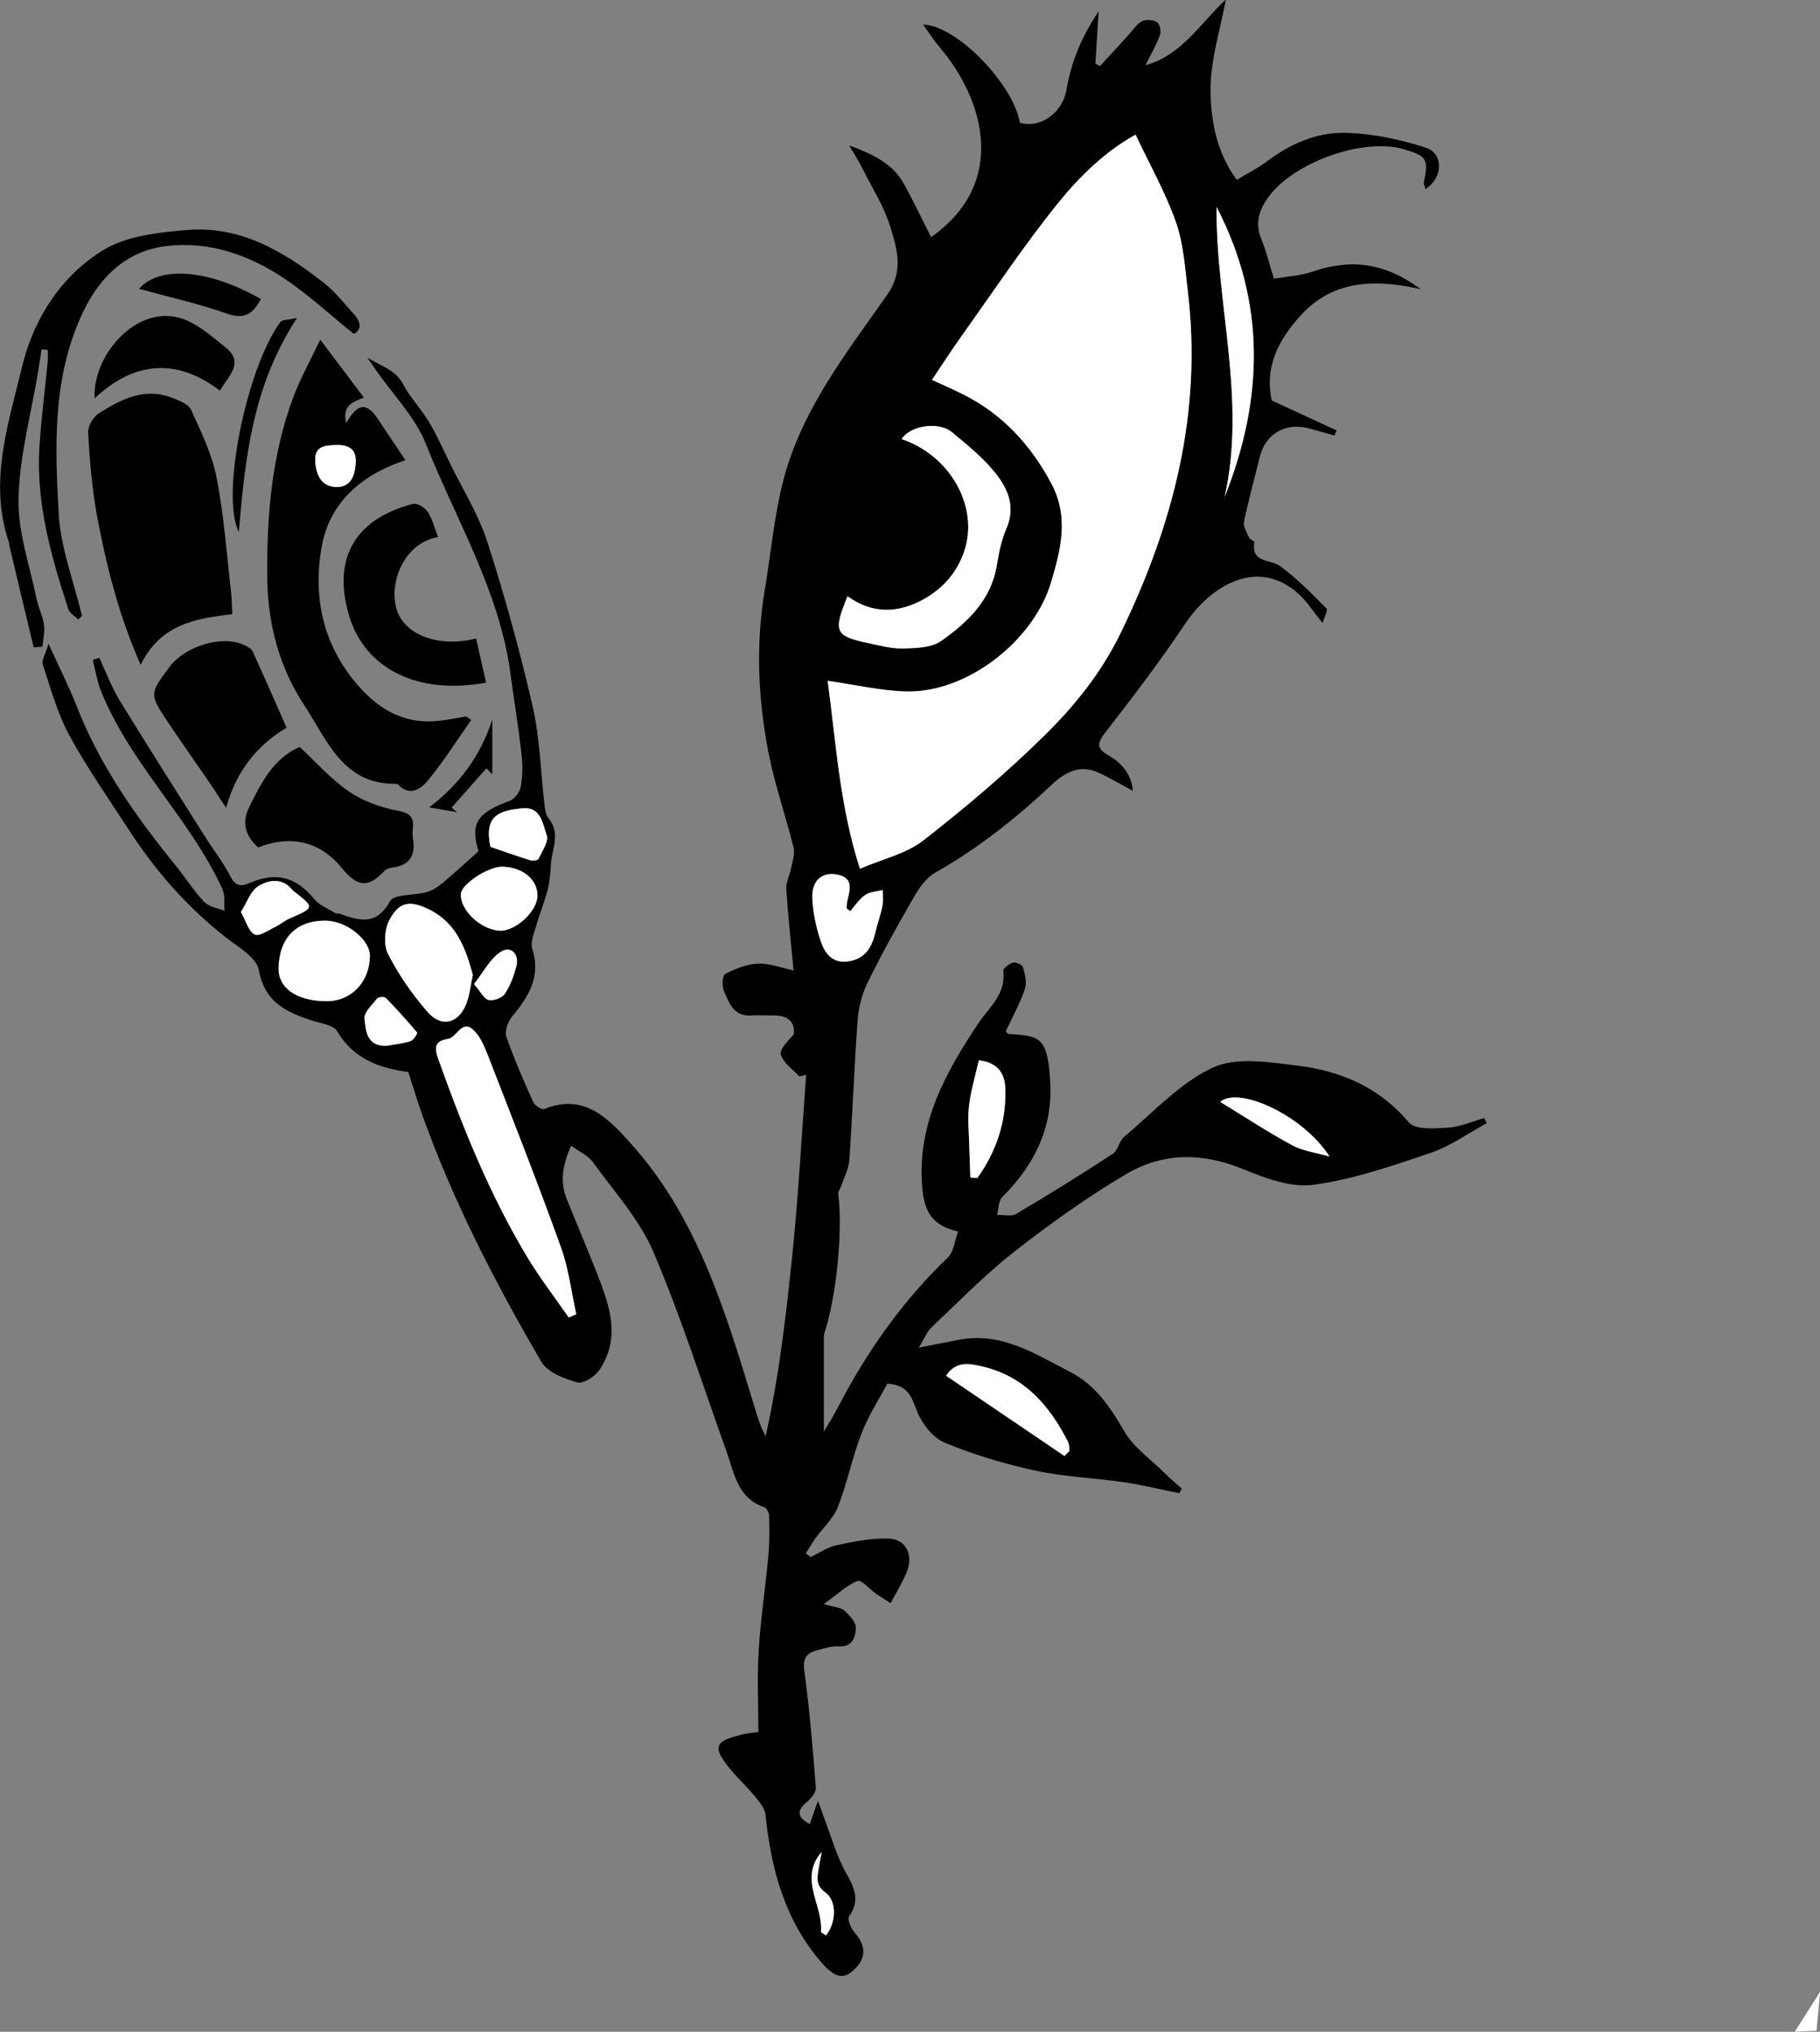 <?xml version="1.0" encoding="UTF-8"?> <svg xmlns="http://www.w3.org/2000/svg" id="Layer_2" data-name="Layer 2" viewBox="0 0 120.04 134"><rect x="0" y="0" width="120.04" height="134" fill="#808080" stroke="none"/><defs><style> .cls-1, .cls-2 { stroke-width: 0px; } .cls-2 { fill: #fff; } </style></defs><g id="_Слой_1" data-name="Слой 1"><g><path class="cls-1" d="m74.79,52.19c-.8-.42-1.58-.9-2.4-1.26-1.19-.53-2.18.03-3.02.82-2.36,2.22-4.87,4.21-7.7,5.81-.58.33-1.04.99-1.39,1.6-1.08,1.86-2.12,3.74-3.07,5.67-.37.76-.59,1.66-.65,2.51-.22,3.05-.33,6.11-.54,9.16-.04.59-.35,1.15-.54,1.73-.06.17-.21.35-.19.52.3,2.43-.11,6.71-.91,9.15-.02.07-.04.16-.04.24,0,2.06,0,4.13,0,6.27.28-.48.61-.98.88-1.51,1.92-3.7,4.27-7.07,7.29-9.96.4-.38.46-1.12.68-1.72-1.75-.43-2.25-1.28-2.38-3.12-.27-4.08,1.57-7.38,3.71-10.6.71-1.07,1.85-1.93,1.65-3.46-.02-.16.38-.48.63-.55.2-.05.63.13.67.29.13.46.27,1.02.13,1.44-.33.96-.83,1.87-1.26,2.79.06.07.11.17.16.18,2.11.12,2.6.19,2.77,3.19.17,3.02-1.06,5.47-3.16,7.56-.26.25-.24.79-.35,1.19.43-.02.94.12,1.26-.07,2.15-1.27,4.27-2.59,6.37-3.96.34-.22.42-.84.75-1.12,1.91-1.6,3.66-3.55,5.85-4.57,1.55-.72,3.73-.36,5.59-.13,2.85.35,5.39,1.42,7.35,3.75.42.5,1.71.39,2.58.34.8-.05,1.59-.41,2.38-.63l.17.34c-1.23.66-2.39,1.51-3.69,1.95-2.54.86-5.13,1.76-7.76,2.11-1.49.2-3.19-.45-4.66-1.05-2.65-1.09-5.24-1.08-7.63.32-2.59,1.52-5.05,3.29-7.42,5.14-1.94,1.52-3.67,3.3-5.47,5-.29.28-.45.7-.83,1.33,1.15-.23,1.91-.38,2.66-.52,2.81-.54,5.04.95,7.34,2.13,1.65.85,2.63,2.31,3.55,3.9.61,1.05,1.71,1.82,2.6,2.7.38.38.79.72,1.19,1.08l-.15.31c-1.2-.24-2.4-.54-3.61-.72-1.96-.29-3.95-.35-5.88-.77-2.04-.44-4.07-1.05-6-1.85-.78-.32-1.5-1.26-1.82-2.08-.35-.89-.53-1.7-1.95-1.81-.52.97-1.24,2.08-1.71,3.29-.61,1.58-.94,3.27-1.56,4.85-.3.77-.99,1.38-1.49,2.08-.22.31-.41.65-.62.97.11.08.21.17.32.25.56-.27,1.11-.65,1.7-.78,1.13-.24,2.3-.48,3.44-.44,1.18.04,1.67,1.13,1.17,2.27-.29.67-.67,1.3-1.04,1.99-.45-.3-.73-.46-.98-.64-.41-.29-.95-.93-1.2-.83-.72.29-1.32.88-2.23,1.53.72.21,1.13.22,1.35.42.34.31.78.77.77,1.15-.02.58-.21,1.28-1.14,1.22-.46-.03-.94.13-1.39.25-.7.18-.99.5-.87,1.37.35,2.56.56,5.13.76,7.71.02.3-.31.7-.58.92-.66.56-.71,1,.18,1.47.15-.44.3-.85.54-1.54.19.53.28.79.38,1.06.48,1.26.84,2.59,1.5,3.75.56.99.89,1.8.17,2.83-.13.19.14.79.38,1.07.79.91.76,1.76-.18,2.55-.67.57-1.26.3-2.06-.64-2.4-2.8-3.28-6.13-3.65-9.69-.05-.46-.45-.92-.78-1.31-.63-.76-1.39-1.42-1.95-2.23-.66-.94-.43-1.33.73-1.63.23-.06.46-.14.69-.18.23-.05.47-.06.84-.11,0-1.81-.09-3.61.02-5.39.13-2.09.45-4.17.64-6.25.08-.87.07-1.76.05-2.63,0-.19-.17-.5-.33-.56-1.76-.6-1.97-2.24-2.48-3.67-1.58-4.4-3-8.88-4.83-13.18-.92-2.14-2.59-3.97-3.98-5.9-.32-.45-.91-.7-1.44-1.09-.56,1.25-.75,2.35-.3,3.49.62,1.55,1.28,3.09,1.89,4.64.85,2.18,1.78,4.39.29,6.64-.29.44-1.07.95-1.47.84-.86-.24-1.96-.66-2.37-1.35-3.03-5.19-5.79-10.53-7.83-16.21-.34-.94-.62-1.89-.95-2.91-1.88-.25-3.61-.85-4.7-2.7-.24-.4-1.04-.5-1.6-.68-1.72-.55-3.17-1.2-3.56-3.35-.15-.82-1.34-1.5-2.15-2.13-2.56-2-4.66-4.39-6.42-7.11-1.34-2.07-2.77-4.1-3.94-6.26-.78-1.44-1.22-3.08-1.74-4.65-.09-.28.18-.68.38-1.36.74,1.62,1.37,2.87,1.88,4.17,1.53,3.9,3.91,7.26,6.52,10.47.64.79,1.18,1.66,1.88,2.39.31.32.88.4,1.33.58-.04-.49.05-1.04-.15-1.46-2.16-4.68-6.1-8.26-8.02-13.09-.25-.64-.35-1.33-.52-2,.14-.05.29-.09.43-.14.44.95.81,1.94,1.35,2.83,1.84,3.01,3.75,5.99,5.63,8.98.55.87,1.2,1.69,1.66,2.6.32.64.69.7,1.23.46,1.8-.78,3.1-.42,4.31,1.05.34.41.92.63,1.4.93.06.04.16,0,.24.02,1.28.45,2.43.86,3.35-.81.27-.49,1.61-.37,2.44-.61.39-.11.75-.36,1.07-.63.77-.64,1.51-1.33,2.33-2.06-.55-1.83-.13-2.52,2.09-3.34.32-.12.64-.58.7-.93.12-.69.13-1.41.05-2.1-.2-1.78-.49-3.55-.73-5.32-.72-5.47-3.59-10.15-5.57-15.15-.71-1.8-2.2-3.29-3.33-4.93-.13-.19-.26-.37-.54-.78,1.01.6,1.88.83,2.36,1.76.46.87,1.18,1.6,1.69,2.46.53.88.95,1.83,1.4,2.75.84,1.72,1.88,3.37,2.46,5.17,1.15,3.57,2.15,7.2,2.99,10.85.48,2.11.53,4.32.78,6.48.04.31.08.68.26.9.84,1,.21,2.06.16,3.08-.02.55-.08,1.11-.21,1.64-.2.79-.52,1.54-.74,2.33-.15.52-.42,1.13-.27,1.58.59,1.86-.28,3.18-1.37,4.5-.26.32-.46.93-.34,1.29.51,1.46,1.13,2.89,1.77,4.3.1.23.57.53.73.46,2.67-1.09,4.28.69,5.73,2.3,4.43,4.94,6.25,11.17,8.13,17.34.2.64.38,1.29.74,1.94.87-3.89,1.33-7.84,1.74-11.79.42-4.01.63-8.04.93-12.05-.15.04-.3.08-.45.11-.43-.47-1.06-.89-1.22-1.44-.1-.35.48-.91.86-1.34.08-.91-.49-1.26-1.38-1.24-.48,0-.96-.03-1.44,0-1.17.08-1.45-.85-1.8-1.63-.14-.31-.09-1.01.1-1.11.66-.34,1.42-.65,2.15-.68.75-.03,1.51.27,2.35.45-.18-1.93-.37-3.64-.48-5.36-.03-.44.22-.9.31-1.35.09-.46.28-.97.17-1.39-.52-2.11-1.25-4.17-1.66-6.29-.69-3.56-.84-7.16-.23-10.76.41-2.45.62-4.95,1.26-7.34,1.23-4.57,4.14-8.27,6.8-12.06,1.12-1.59.65-3.05.2-4.52-.4-1.31-1.17-2.51-1.79-3.75-.22-.45-.49-.87-.91-1.59,1.64.61,2.86,1.22,3.58,2.49.65,1.16,1.21,2.36,1.82,3.56,5.17-3.64,3.41-9.2.57-12.52-.38-.44-.69-.94-1.1-1.5,2.23.05,5.97,3.96,6.39,6.48,1.38.38,2.8-.66,3.07-2.18.31-1.81.98-3.48,2.12-5.17-.08,1.3-.15,2.37-.21,3.45.1.05.2.11.3.16.65-.71,1.31-1.42,1.96-2.14.26-.29.49-.67.81-.82.28-.13.74-.1,1,.07.18.11.28.61.18.86-.26.69-.64,1.34-.95,1.97,2.41-.65,3.68-2.85,5.3-4.33-.35,1.94-1.02,3.97-1.01,5.99.02,2,.4,4.1,1.73,5.9.7-.42,1.38-.76,1.97-1.2,1.54-1.17,3.3-1.94,5.18-1.9,1.79.04,3.62.43,5.32.98,1.2.39,1.13,2-.02,2.73-.04-.16-.14-.31-.11-.43.32-1.54.21-1.74-1.29-2.19-2.74-.82-7.46.91-9.05,3.27-.57.85-.79,1.66-.38,2.65.32.76.51,1.58.83,2.61.83-.14,1.74-.19,2.56-.47,2.46-.84,4.71-.63,7.12,1.16-3.16-.72-5.84-.54-7.91,1.73-1.42,1.56-2.41,3.36-1.91,5.61,1.42.66,2.85,1.32,4.28,1.98-.05.11-.1.22-.15.33-.59-.16-1.18-.34-1.77-.49-1.5-.37-2.79.42-3.15,1.9-.35,1.42-.74,2.83-1.04,4.27-.07.32.19.72.34,1.06.06.13.35.22.34.3-.22,1.4,1.05,1.1,1.69,1.57,1.11.81,2.09,1.81,3.06,2.79.12.12-.15.62-.25.97-.6-.74-1.02-1.41-1.59-1.93-2.75-2.47-5.85-.46-7.49,2-1.65,2.48-3.47,4.85-5.29,7.2-.56.72-.47,1.05.27,1.47.94.53,1.52,1.35,1.59,2.33Zm-18.07,5.11c1.48-.64,3.03-.98,4.17-1.86,2.8-2.18,5.52-4.48,8.04-6.97,1.96-1.94,3.7-4.1,4.96-6.67,3.49-7.17,5.42-14.59,4.45-22.6-.18-1.53-.28-3.11-.78-4.54-.69-1.96-1.73-3.79-2.66-5.77-2.02,1.11-3.71,2.77-5.16,4.57-2.26,2.81-4.27,5.83-6.36,8.77-.64.89-1.23,1.82-1.91,2.83.77.36,1.43.64,2.06.96,2.58,1.29,4.43,3.29,5.79,5.83,1.2,2.23.66,4.37,0,6.58-1.14,3.82-5.51,7.26-9.5,7.18-1.71-.03-3.41-.44-5.23-.7.55,4.07.79,8.24,2.13,12.4Zm-.82-17.98c-.96,2.32-.83,2.61,1.34,3.08.77.17,1.56.38,2.34.36.85-.02,1.86-.05,2.5-.5,1.73-1.22,3.28-2.68,3.66-4.96.14-.82.3-1.67.63-2.43.67-1.53.05-2.77-.86-3.85-.79-.94-1.77-1.74-2.72-2.52-.89-.74-2.76-.44-3.32.45,3.22,1.09,5.11,4.48,4.13,7.39-.48,1.44-1.43,2.5-2.73,3.2-1.64.9-3.32.96-4.97-.22Zm-18.39,47.56c.17-.07.33-.14.5-.21-.33-1.47-.5-3-1.01-4.41-1.53-4.23-3.18-8.42-4.8-12.61-.24-.61-.51-1.29-.97-1.72-.78-.74-1.08.49-1.68.58-.93.15-.9.61-.63,1.36,1.61,4.51,3.4,8.94,5.87,13.05.83,1.37,1.81,2.64,2.72,3.96Zm-6.32-22.57c-.47-1.74-1.07-3.41-2.83-4.3-1.31-.67-2.04-.56-2.68.67-.32.61-.39,1.64-.09,2.23.7,1.36,1.59,2.65,2.59,3.81.93,1.08,2.07.79,2.58-.53.23-.58.28-1.22.42-1.87Zm-9.7-3.59c-1.91-.02-3.05,1.12-3.1,3.11-.03,1.32,1.16,2.17,3.1,2.2,1.66.03,2.89-1.22,2.92-2.97.02-1.08-1.53-2.32-2.91-2.34ZM80.24,13.65c-.05,6.39,1.99,12.71.53,19.13,2.57-6.44,2.74-12.83-.53-19.13Zm-24.16,46.45c-.08-.06-.17-.13-.25-.19.01-.15.01-.31.04-.45.16-.74.49-1.56-.66-1.78-.98-.19-1.68.39-1.64,1.51.03.96.25,1.95.55,2.87.27.8.77,1.51,1.84,1.34,1.13-.17,1.55-.96,1.78-1.95.13-.57.34-1.12.45-1.69.07-.34.02-.7.02-1.06-.39.1-.84.11-1.16.33-.39.27-.66.71-.98,1.07Zm14.12,35.92c.11-.11.22-.23.33-.34-.02-.19,0-.4-.08-.56-1.24-2.46-2.94-4.41-5.77-5.03-.78-.17-1.63-.34-2.29.63,2.64,1.79,5.22,3.54,7.8,5.29Zm-37.03-38.86c-.94-.03-2.74,1.14-2.78,1.8-.06,1.05,1.29,2.33,2.54,2.42,1.03.07,2.49-1.26,2.51-2.29.02-1.07-.94-1.88-2.28-1.93Zm30.83,20.49c.15,0,.31.02.46.03,1.24-1.72,1.89-3.66,1.85-5.8-.02-.92-.34-1.79-1.75-1.96-.23,1.02-.53,2.01-.65,3.02-.1.86,0,1.75.02,2.63.02.69.04,1.38.07,2.07ZM15.89,60.15c.35.62.52,1.29.91,1.48.3.15.91-.29,1.36-.5.32-.15.59-.4.91-.54,1.69-.74,1.69-.73.31-1.81-.03-.02-.06-.05-.09-.08-.67-.84-1.58-.68-2.26-.25-.51.33-.75,1.09-1.14,1.7Zm16.45-4.3c.88.3,1.76.62,2.64.89.16.05.49,0,.53-.1.24-.51.69-1.16.54-1.56-.27-.72-.36-1.88-1.58-1.77-1.59.14-2.56.49-2.13,2.54Zm55.35,20.42c-1.79-2.77-6.03-4.64-7.21-3.6,1.57.96,3.13,1.99,4.77,2.87.73.39,1.62.5,2.44.73Zm-62.17-7.3c.48-.09,1.04-.15,1.56-.31.19-.06.46-.51.43-.56-.66-.79-1.35-1.56-2.07-2.29-.09-.09-.48-.06-.56.04-.33.42-.88.93-.84,1.34.09.78.14,1.85,1.48,1.78Zm5.74-4.07c.45.51.66.98.97,1.05.32.07.88-.13,1.06-.4.36-.53.58-1.17.76-1.79.23-.83-.34-1.42-1.03-.98-.7.45-1.12,1.32-1.76,2.12Zm22.93,57.26c-1.53,1.77.11,3.48-.04,5.25,0,.07.22.16.34.24.68-.9.71-2.28-.06-2.83-.64-.46-.54-.95-.44-1.53.06-.38.13-.75.2-1.12Z"></path><path class="cls-1" d="m31.08,47.48c-.95,1.35-1.83,2.75-2.88,4.02-.44.54-1.19,1.05-1.95.24-.03-.03-.07-.05-.11-.05-3.53.08-4.59-2.94-6.06-5.16-1.62-2.45-2.41-5.29-2.45-8.34-.05-4.13.28-8.17,1.74-12.06.44-1.17,1.06-2.27,1.75-3.73,1.1,1.46,1.97,2.61,2.88,3.82-.73.3-1.45.51-1.17,1.69.77-1.36,1.36-1.37,2.09-.28.6.89,1.19,1.78,1.82,2.72-2.85.93-4.95,2.76-5.49,5.54-.65,3.36,0,6.65,2.42,9.38,1.45,1.64,3.15,2.53,5.36,2.26.58-.07,1.15-.18,1.72-.28.11.07.22.15.32.22Zm-8.93-18.13c-.69.03-1.4.06-1.36,1.04.04.91.38,1.71,1.4,1.73.91.02,1.21-.71,1.27-1.54.07-.98-.46-1.25-1.31-1.23Z"></path><path class="cls-1" d="m15.31,40.51c-2.46.27-4.77.71-6.03,3.34-1.45-3.27-2.25-6.5-2.87-9.77-.34-1.82-.49-3.69-.6-5.54-.03-.42.34-1.05.72-1.29,1.45-.91,2.99-1.72,4.8-1.02.47.18,1.09.41,1.27.79.66,1.46,1.39,2.94,1.69,4.5.48,2.47.66,5.01.95,7.52.05.46.05.93.08,1.48Z"></path><path class="cls-1" d="m23.33,22.02c-1.57-1.27-2.99-2.59-4.59-3.66-2.33-1.56-4.97-2.48-7.79-2.13-2.54.32-4.28,1.91-5.43,4.26-2.07,4.28-1.9,8.84-1.65,13.35.12,2.28,1,4.52,1.54,6.78-.08.08-.17.16-.25.24-.22-.23-.56-.41-.65-.68-1.13-3.47-2.14-6.98-1.91-10.69.12-1.9.37-3.79.55-5.68.02-.24,0-.49,0-.74-.14,0-.28-.02-.41-.03-.07.48-.14.95-.22,1.43-.46,2.8-1.23,5.59-1.3,8.4-.05,2.2.74,4.42,1.19,6.62.12.58.41,1.13.49,1.71.07.47-.06.97-.1,1.45-.19.01-.38.03-.58.04-.54-2.25-1.08-4.49-1.61-6.74,0-.04,0-.08,0-.12-1.38-3.97-.08-7.8.83-11.58.76-3.19,2.56-6.04,5.38-7.76,1.54-.94,3.63-1.16,5.51-1.32,3.5-.3,6.37,1.4,9.01,3.47.77.6,1.39,1.4,2.05,2.14.44.5.45.98-.05,1.24Z"></path><path class="cls-1" d="m14.91,53.27c-.51-.77-.87-1.33-1.24-1.87-.87-1.27-1.77-2.53-2.62-3.81-1.2-1.82-1.18-1.83.11-3.58,1.04-1.42,3.56-2.16,4.95-1.46.2.1.46.21.54.39.76,1.65,1.49,3.32,2.25,5.05-1.93,1.16-3.29,2.81-3.99,5.28Z"></path><path class="cls-1" d="m17.03,55.9c-.91-.85-1.09-1.68-.56-2.74.79-1.58,1.56-3.13,3.29-3.9,1.08,1,2.06,2.12,3.24,2.93.93.64,2.09,1.06,3.21,1.27.85.16,1.1.43,1.02,1.2-.02.2-.03.4,0,.6.2,1.12-.17,1.81-1.37,1.96-.19.02-.41.11-.54.25-1.06,1.13-1.77,1.01-2.8-.25-1.38-1.7-3.34-2.2-5.51-1.32Z"></path><path class="cls-1" d="m31.4,42.11c.22.97.44,1.94.66,2.91-4.62.85-7.97-1-9-4.31-1.13-3.62.12-6.42,4.18-7.48.27-.07.8.26.98.54.31.49.45,1.09.67,1.65-2.19.38-3.22,2.87-2.76,4.66.45,1.75,2.72,2.67,5.27,2.03Z"></path><path class="cls-1" d="m14.5,25.76c-2.8-2.13-5.6-1.98-8.26.51-.16-2.95,3.04-6.58,6.21-5.08.87.41,1.63,1.09,2.4,1.7,1.27.99.3,1.82-.35,2.87Z"></path><path class="cls-1" d="m17.2,19.73c-.5.93-1.04,1.38-2.24.95-1.91-.67-3.9-1.11-5.79-1.63,1.34-1.53,4.52-1.32,8.04.67Z"></path><path class="cls-1" d="m19.59,20.97c-2.94,4.48-3.42,9.25-3.84,14.1-1.21-2.34.5-10.77,2.74-13.83.12-.17.51-.13,1.09-.27Z"></path><path class="cls-1" d="m32.09,50.66c-.77.87-1.53,1.73-2.3,2.6.12.1.24.21.36.31-.6-.11-1.21-.21-1.85-.32,1.98-1.49,3.4-3.4,4.17-5.8v3.63c-.13-.14-.26-.28-.39-.42Z"></path><path class="cls-2" d="m56.72,57.3c-1.34-4.16-1.58-8.33-2.13-12.4,1.82.25,3.52.67,5.23.7,4,.08,8.36-3.36,9.5-7.18.66-2.22,1.21-4.35,0-6.58-1.37-2.54-3.21-4.53-5.79-5.83-.63-.32-1.29-.6-2.06-.96.68-1.01,1.27-1.93,1.91-2.83,2.1-2.94,4.1-5.96,6.36-8.77,1.45-1.8,3.14-3.46,5.16-4.57.93,1.98,1.97,3.81,2.66,5.77.5,1.43.6,3.02.78,4.54.97,8.02-.96,15.44-4.45,22.6-1.25,2.57-2.99,4.73-4.96,6.67-2.52,2.49-5.25,4.79-8.04,6.97-1.13.88-2.69,1.22-4.17,1.86Z"></path><path class="cls-2" d="m55.9,39.33c1.65,1.18,3.33,1.12,4.97.22,1.3-.71,2.24-1.76,2.73-3.2.98-2.91-.91-6.3-4.13-7.39.56-.89,2.43-1.19,3.32-.45.95.79,1.93,1.58,2.72,2.52.91,1.08,1.53,2.32.86,3.85-.33.76-.49,1.6-.63,2.43-.38,2.28-1.93,3.74-3.66,4.96-.64.45-1.65.48-2.5.5-.78.02-1.57-.2-2.34-.36-2.17-.46-2.3-.75-1.34-3.08Z"></path><path class="cls-2" d="m37.51,86.89c-.91-1.32-1.9-2.59-2.72-3.96-2.48-4.11-4.26-8.54-5.87-13.05-.27-.75-.3-1.22.63-1.36.6-.09.9-1.32,1.68-.58.46.43.73,1.11.97,1.72,1.63,4.19,3.28,8.38,4.8,12.61.51,1.41.68,2.94,1.01,4.41-.17.07-.33.14-.5.21Z"></path><path class="cls-2" d="m31.18,64.32c-.14.65-.2,1.29-.42,1.87-.52,1.32-1.65,1.61-2.58.53-1-1.16-1.9-2.45-2.59-3.81-.3-.59-.23-1.62.09-2.23.64-1.22,1.37-1.33,2.68-.67,1.76.89,2.36,2.56,2.83,4.3Z"></path><path class="cls-2" d="m21.48,60.72c1.38.02,2.93,1.26,2.91,2.34-.03,1.74-1.26,3-2.92,2.97-1.94-.03-3.13-.88-3.1-2.2.05-1.99,1.19-3.13,3.1-3.11Z"></path><path class="cls-2" d="m80.24,13.65c3.27,6.3,3.1,12.69.53,19.13,1.45-6.42-.58-12.74-.53-19.13Z"></path><path class="cls-2" d="m56.08,60.1c.32-.37.59-.8.98-1.07.31-.22.77-.23,1.16-.33,0,.35.04.72-.02,1.06-.11.57-.32,1.12-.45,1.69-.23.99-.66,1.78-1.78,1.95-1.07.17-1.57-.54-1.84-1.34-.3-.92-.52-1.9-.55-2.87-.04-1.13.67-1.71,1.64-1.51,1.14.23.82,1.04.66,1.78-.03.15-.03.3-.04.45.08.06.17.13.25.19Z"></path><path class="cls-2" d="m70.2,96.02c-2.58-1.75-5.17-3.51-7.8-5.29.67-.97,1.51-.81,2.29-.63,2.83.62,4.53,2.57,5.77,5.03.08.16.05.37.08.56-.11.11-.22.23-.33.34Z"></path><path class="cls-2" d="m33.17,57.16c1.33.05,2.3.86,2.28,1.93-.02,1.03-1.48,2.36-2.51,2.29-1.25-.08-2.6-1.37-2.54-2.42.04-.67,1.84-1.84,2.78-1.8Z"></path><path class="cls-2" d="m64,77.65c-.02-.69-.05-1.38-.07-2.07-.02-.88-.12-1.77-.02-2.63.12-1.01.42-2,.65-3.02,1.42.17,1.73,1.04,1.75,1.96.05,2.14-.61,4.08-1.85,5.8-.15,0-.31-.02-.46-.03Z"></path><path class="cls-2" d="m15.89,60.15c.39-.62.63-1.38,1.14-1.7.69-.43,1.59-.59,2.26.25.02.03.06.06.09.08,1.38,1.08,1.38,1.07-.31,1.81-.32.14-.6.39-.91.54-.45.21-1.06.65-1.36.5-.4-.19-.56-.86-.91-1.48Z"></path><path class="cls-2" d="m32.35,55.85c-.43-2.04.54-2.4,2.13-2.54,1.23-.11,1.31,1.05,1.58,1.77.15.4-.3,1.05-.54,1.56-.05.1-.37.15-.53.1-.89-.28-1.77-.59-2.64-.89Z"></path><path class="cls-2" d="m87.69,76.27c-.82-.24-1.71-.34-2.44-.73-1.64-.88-3.19-1.91-4.77-2.87,1.18-1.04,5.42.83,7.21,3.6Z"></path><path class="cls-2" d="m25.52,68.97c-1.34.07-1.39-1-1.48-1.78-.05-.41.5-.92.84-1.34.08-.1.47-.13.56-.04.72.74,1.41,1.5,2.07,2.29.04.05-.23.5-.43.56-.52.17-1.07.22-1.56.31Z"></path><path class="cls-2" d="m31.26,64.9c.64-.8,1.06-1.67,1.76-2.12.68-.44,1.26.15,1.03.98-.17.62-.4,1.26-.76,1.79-.18.27-.74.47-1.06.4-.31-.07-.52-.54-.97-1.05Z"></path><path class="cls-2" d="m54.19,122.15c-.07.37-.14.75-.2,1.12-.09.58-.19,1.07.44,1.53.77.56.74,1.94.06,2.83-.12-.08-.35-.17-.34-.24.14-1.76-1.49-3.48.04-5.25Z"></path><path class="cls-2" d="m118.37,134c.6-.94,1.06-1.67,1.68-2.64-.1,1.03-.16,1.76-.24,2.57-.42.02-.83.04-1.44.06Z"></path><path class="cls-2" d="m22.15,29.35c.85-.02,1.39.25,1.31,1.23-.06.84-.36,1.56-1.27,1.54-1.01-.02-1.35-.82-1.4-1.73-.05-.99.66-1.01,1.36-1.04Z"></path></g></g></svg> 